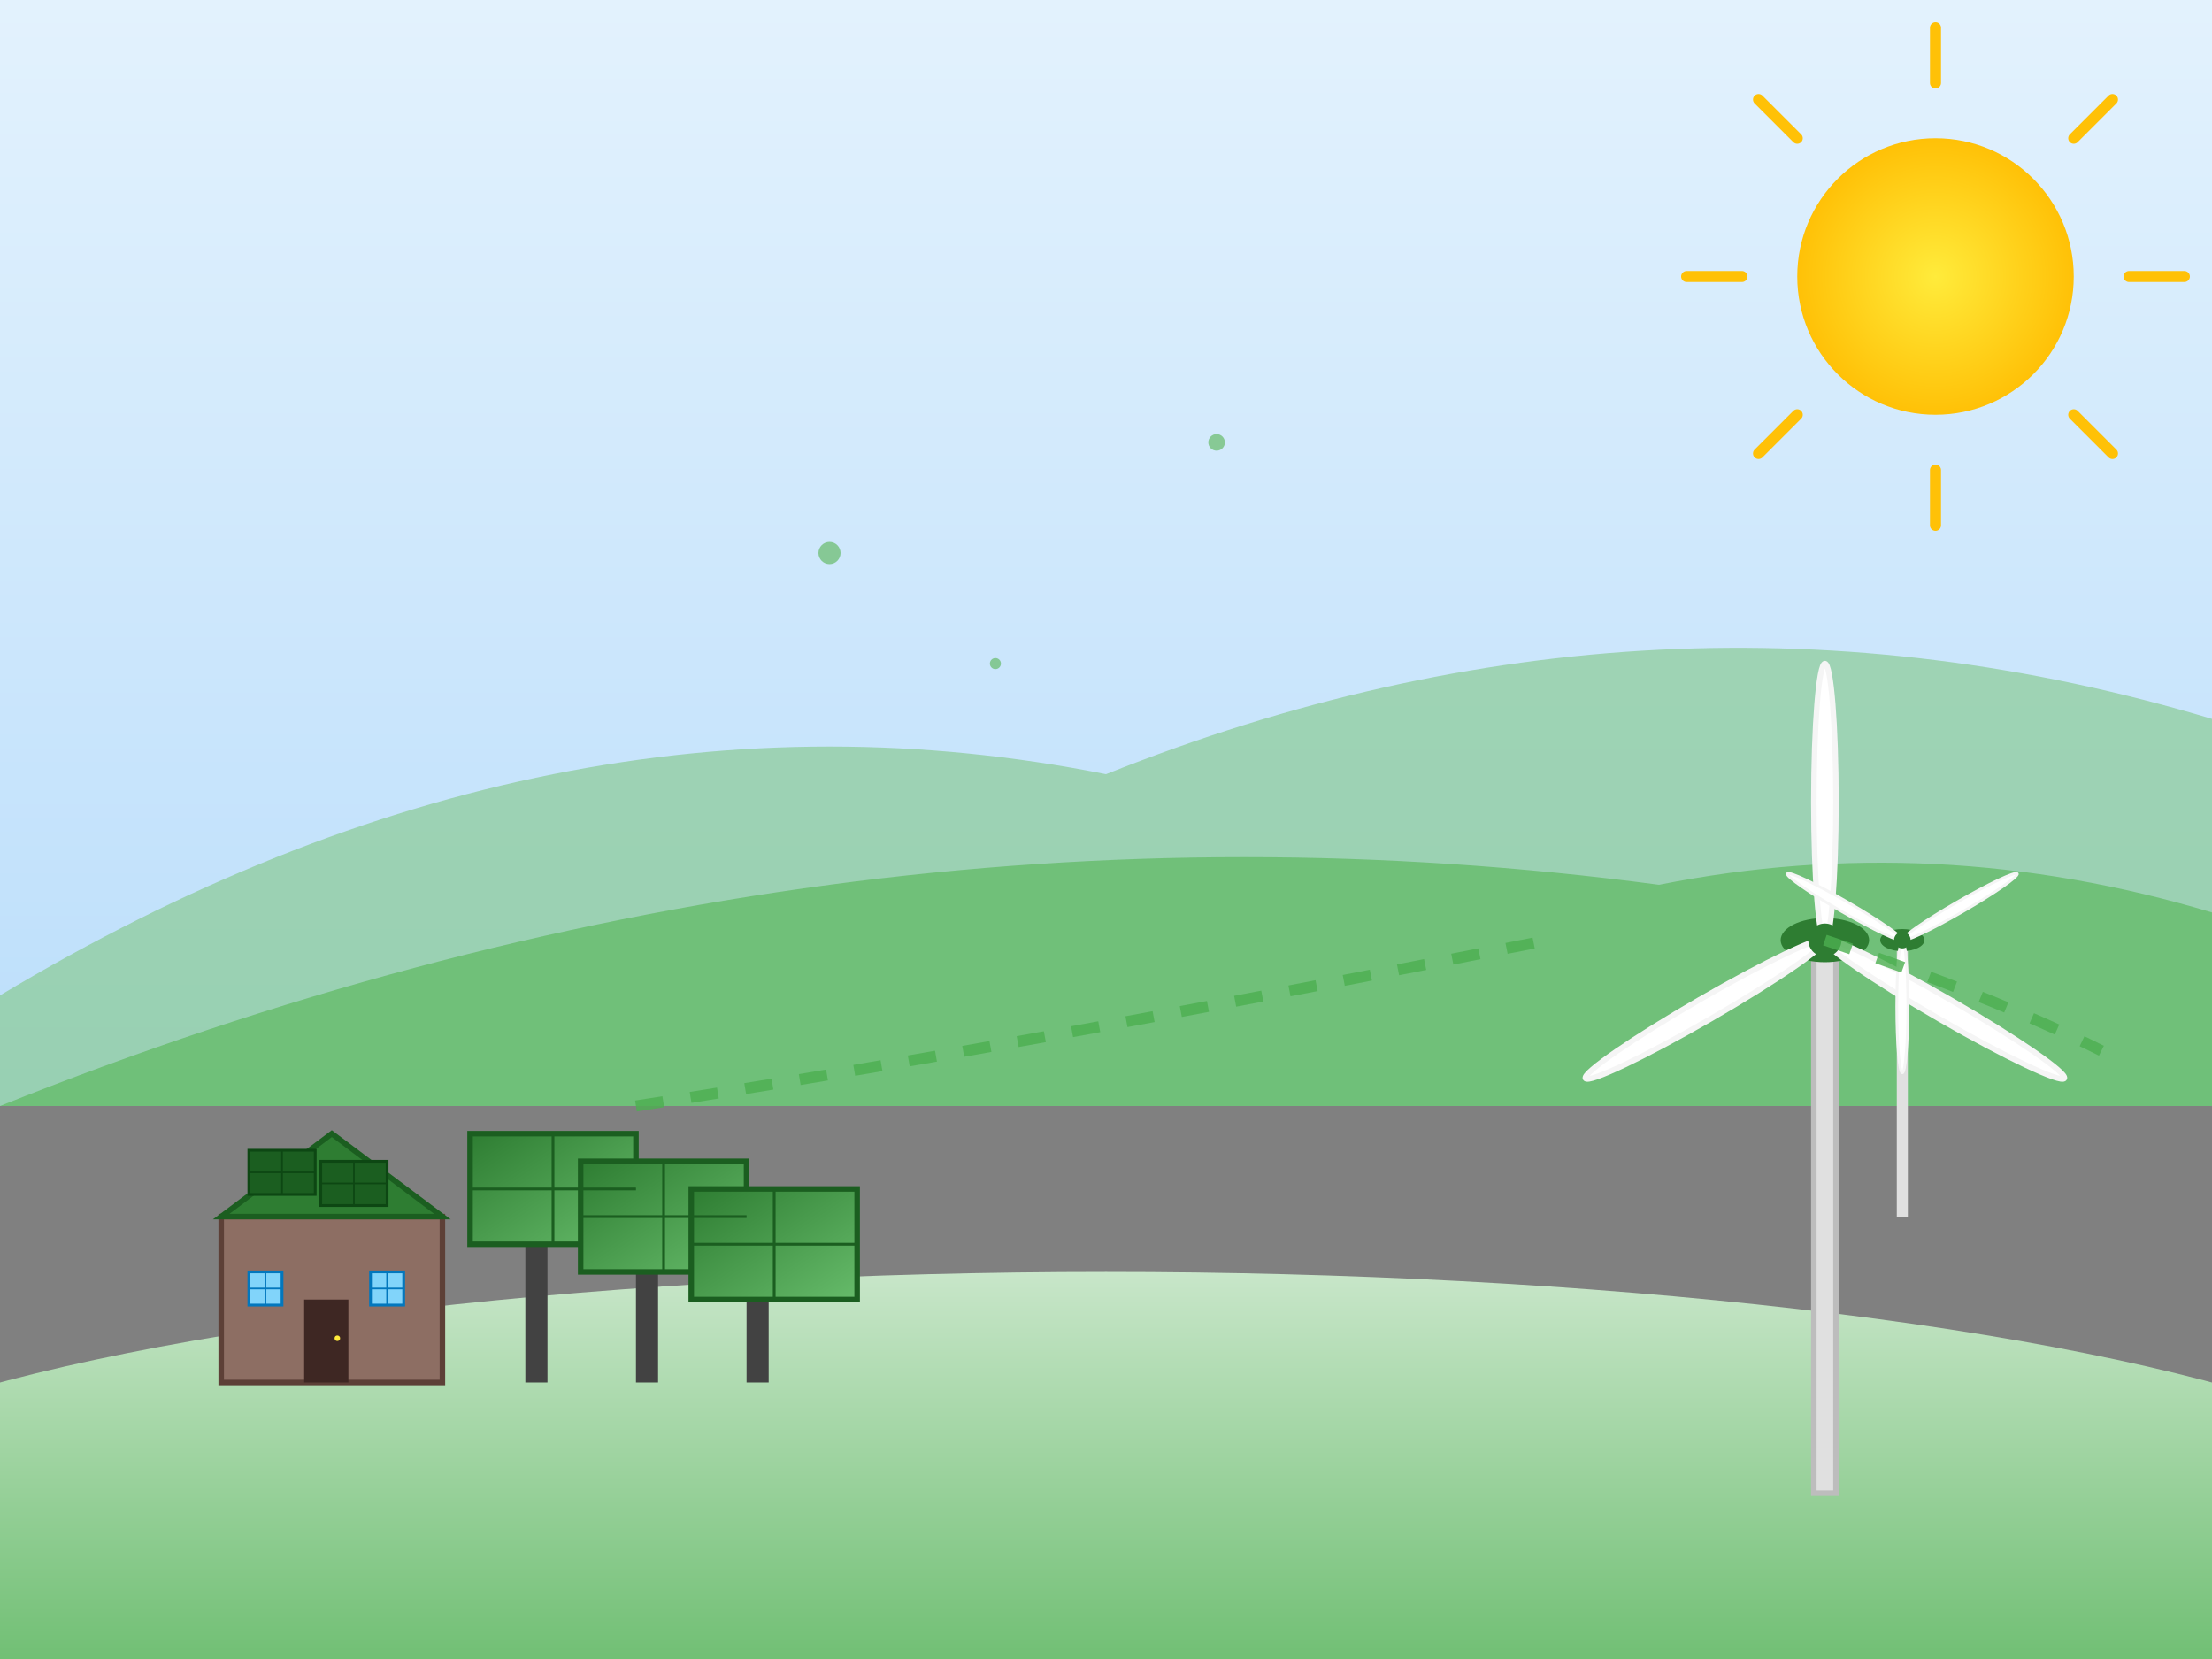 <svg xmlns="http://www.w3.org/2000/svg" viewBox="0 0 400 300" width="400" height="300">
  <rect x="0" y="0" width="400" height="300" fill="#808080" stroke="none"/>
  <defs>
    <linearGradient id="skyGradient" x1="0%" y1="0%" x2="0%" y2="100%">
      <stop offset="0%" style="stop-color:#e3f2fd;stop-opacity:1" />
      <stop offset="100%" style="stop-color:#bbdefb;stop-opacity:1" />
    </linearGradient>
    <linearGradient id="groundGradient" x1="0%" y1="0%" x2="0%" y2="100%">
      <stop offset="0%" style="stop-color:#c8e6c9;stop-opacity:1" />
      <stop offset="100%" style="stop-color:#4caf50;stop-opacity:1" />
    </linearGradient>
    <linearGradient id="solarGradient" x1="0%" y1="0%" x2="100%" y2="100%">
      <stop offset="0%" style="stop-color:#2e7d32;stop-opacity:1" />
      <stop offset="100%" style="stop-color:#66bb6a;stop-opacity:1" />
    </linearGradient>
    <radialGradient id="sunGradient" cx="50%" cy="50%">
      <stop offset="0%" style="stop-color:#ffeb3b;stop-opacity:1" />
      <stop offset="100%" style="stop-color:#ffc107;stop-opacity:1" />
    </radialGradient>
  </defs>
  
  <!-- Sky background -->
  <rect width="400" height="200" fill="url(#skyGradient)"/>
  
  <!-- Ground -->
  <ellipse cx="200" cy="280" rx="250" ry="50" fill="url(#groundGradient)"/>
  
  <!-- Sun -->
  <circle cx="350" cy="50" r="25" fill="url(#sunGradient)"/>
  <g stroke="#ffc107" stroke-width="2" stroke-linecap="round">
    <line x1="350" y1="15" x2="350" y2="5"/>
    <line x1="350" y1="95" x2="350" y2="85"/>
    <line x1="315" y1="50" x2="305" y2="50"/>
    <line x1="395" y1="50" x2="385" y2="50"/>
    <line x1="325" y1="25" x2="318" y2="18"/>
    <line x1="375" y1="25" x2="382" y2="18"/>
    <line x1="325" y1="75" x2="318" y2="82"/>
    <line x1="375" y1="75" x2="382" y2="82"/>
  </g>
  
  <!-- Mountains/Hills in background -->
  <path d="M0 180 Q100 120 200 140 Q300 100 400 130 L400 200 L0 200 Z" fill="#81c784" opacity="0.6"/>
  <path d="M0 200 Q150 140 300 160 Q350 150 400 165 L400 200 Z" fill="#66bb6a" opacity="0.8"/>
  
  <!-- Solar panels -->
  <g transform="translate(80, 180)">
    <!-- Panel support -->
    <rect x="15" y="30" width="4" height="40" fill="#424242"/>
    <rect x="35" y="35" width="4" height="35" fill="#424242"/>
    <rect x="55" y="40" width="4" height="30" fill="#424242"/>
    
    <!-- Solar panels -->
    <rect x="5" y="25" width="30" height="20" fill="url(#solarGradient)" stroke="#1b5e20" stroke-width="1"/>
    <rect x="25" y="30" width="30" height="20" fill="url(#solarGradient)" stroke="#1b5e20" stroke-width="1"/>
    <rect x="45" y="35" width="30" height="20" fill="url(#solarGradient)" stroke="#1b5e20" stroke-width="1"/>
    
    <!-- Panel grid lines -->
    <g stroke="#1b5e20" stroke-width="0.5">
      <line x1="20" y1="25" x2="20" y2="45"/>
      <line x1="5" y1="35" x2="35" y2="35"/>
      <line x1="40" y1="30" x2="40" y2="50"/>
      <line x1="25" y1="40" x2="55" y2="40"/>
      <line x1="60" y1="35" x2="60" y2="55"/>
      <line x1="45" y1="45" x2="75" y2="45"/>
    </g>
  </g>
  
  <!-- Wind turbine -->
  <g transform="translate(280, 120)">
    <!-- Tower -->
    <rect x="48" y="50" width="4" height="100" fill="#e0e0e0" stroke="#bdbdbd" stroke-width="1"/>
    
    <!-- Nacelle -->
    <ellipse cx="50" cy="50" rx="8" ry="4" fill="#2e7d32"/>
    
    <!-- Turbine blades -->
    <g transform="translate(50, 50)" stroke="#f5f5f5" stroke-width="1" fill="#ffffff">
      <ellipse cx="0" cy="-25" rx="2" ry="25" transform="rotate(0)"/>
      <ellipse cx="0" cy="-25" rx="2" ry="25" transform="rotate(120)"/>
      <ellipse cx="0" cy="-25" rx="2" ry="25" transform="rotate(240)"/>
    </g>
    
    <!-- Hub -->
    <circle cx="50" cy="50" r="3" fill="#2e7d32"/>
  </g>
  
  <!-- Small wind turbine -->
  <g transform="translate(320, 140)">
    <rect x="23" y="30" width="2" height="50" fill="#e0e0e0"/>
    <ellipse cx="24" cy="30" rx="4" ry="2" fill="#2e7d32"/>
    <g transform="translate(24, 30)" stroke="#f5f5f5" stroke-width="0.5" fill="#ffffff">
      <ellipse cx="0" cy="-12" rx="1" ry="12" transform="rotate(60)"/>
      <ellipse cx="0" cy="-12" rx="1" ry="12" transform="rotate(180)"/>
      <ellipse cx="0" cy="-12" rx="1" ry="12" transform="rotate(300)"/>
    </g>
    <circle cx="24" cy="30" r="1.5" fill="#2e7d32"/>
  </g>
  
  <!-- House with solar roof -->
  <g transform="translate(40, 200)">
    <!-- House base -->
    <rect x="0" y="20" width="40" height="30" fill="#8d6e63" stroke="#5d4037" stroke-width="1"/>
    
    <!-- Roof -->
    <polygon points="0,20 20,5 40,20" fill="#2e7d32" stroke="#1b5e20" stroke-width="1"/>
    
    <!-- Solar panels on roof -->
    <rect x="5" y="8" width="12" height="8" fill="#1b5e20" stroke="#0d4713" stroke-width="0.5"/>
    <rect x="18" y="10" width="12" height="8" fill="#1b5e20" stroke="#0d4713" stroke-width="0.5"/>
    <line x1="11" y1="8" x2="11" y2="16" stroke="#0d4713" stroke-width="0.3"/>
    <line x1="5" y1="12" x2="17" y2="12" stroke="#0d4713" stroke-width="0.3"/>
    <line x1="24" y1="10" x2="24" y2="18" stroke="#0d4713" stroke-width="0.3"/>
    <line x1="18" y1="14" x2="30" y2="14" stroke="#0d4713" stroke-width="0.3"/>
    
    <!-- Door -->
    <rect x="15" y="35" width="8" height="15" fill="#3e2723"/>
    <circle cx="21" cy="42" r="0.5" fill="#ffeb3b"/>
    
    <!-- Windows -->
    <rect x="5" y="30" width="6" height="6" fill="#81d4fa" stroke="#0277bd" stroke-width="0.5"/>
    <rect x="27" y="30" width="6" height="6" fill="#81d4fa" stroke="#0277bd" stroke-width="0.5"/>
    <line x1="8" y1="30" x2="8" y2="36" stroke="#0277bd" stroke-width="0.3"/>
    <line x1="5" y1="33" x2="11" y2="33" stroke="#0277bd" stroke-width="0.3"/>
    <line x1="30" y1="30" x2="30" y2="36" stroke="#0277bd" stroke-width="0.3"/>
    <line x1="27" y1="33" x2="33" y2="33" stroke="#0277bd" stroke-width="0.3"/>
  </g>
  
  <!-- Energy transfer lines -->
  <g stroke="#4caf50" stroke-width="2" stroke-dasharray="5,5" fill="none" opacity="0.8">
    <path d="M115 200 Q180 190 280 170">
      <animate attributeName="stroke-dashoffset" values="0;10;0" dur="2s" repeatCount="indefinite"/>
    </path>
    <path d="M330 170 Q360 180 380 190">
      <animate attributeName="stroke-dashoffset" values="0;10;0" dur="2s" repeatCount="indefinite"/>
    </path>
  </g>
  
  <!-- Floating leaves/energy particles -->
  <g fill="#66bb6a" opacity="0.7">
    <circle cx="150" cy="100" r="2">
      <animate attributeName="cy" values="100;90;100" dur="3s" repeatCount="indefinite"/>
    </circle>
    <circle cx="220" cy="80" r="1.5">
      <animate attributeName="cy" values="80;70;80" dur="4s" repeatCount="indefinite"/>
    </circle>
    <circle cx="180" cy="120" r="1">
      <animate attributeName="cy" values="120;110;120" dur="2.5s" repeatCount="indefinite"/>
    </circle>
  </g>
</svg>
